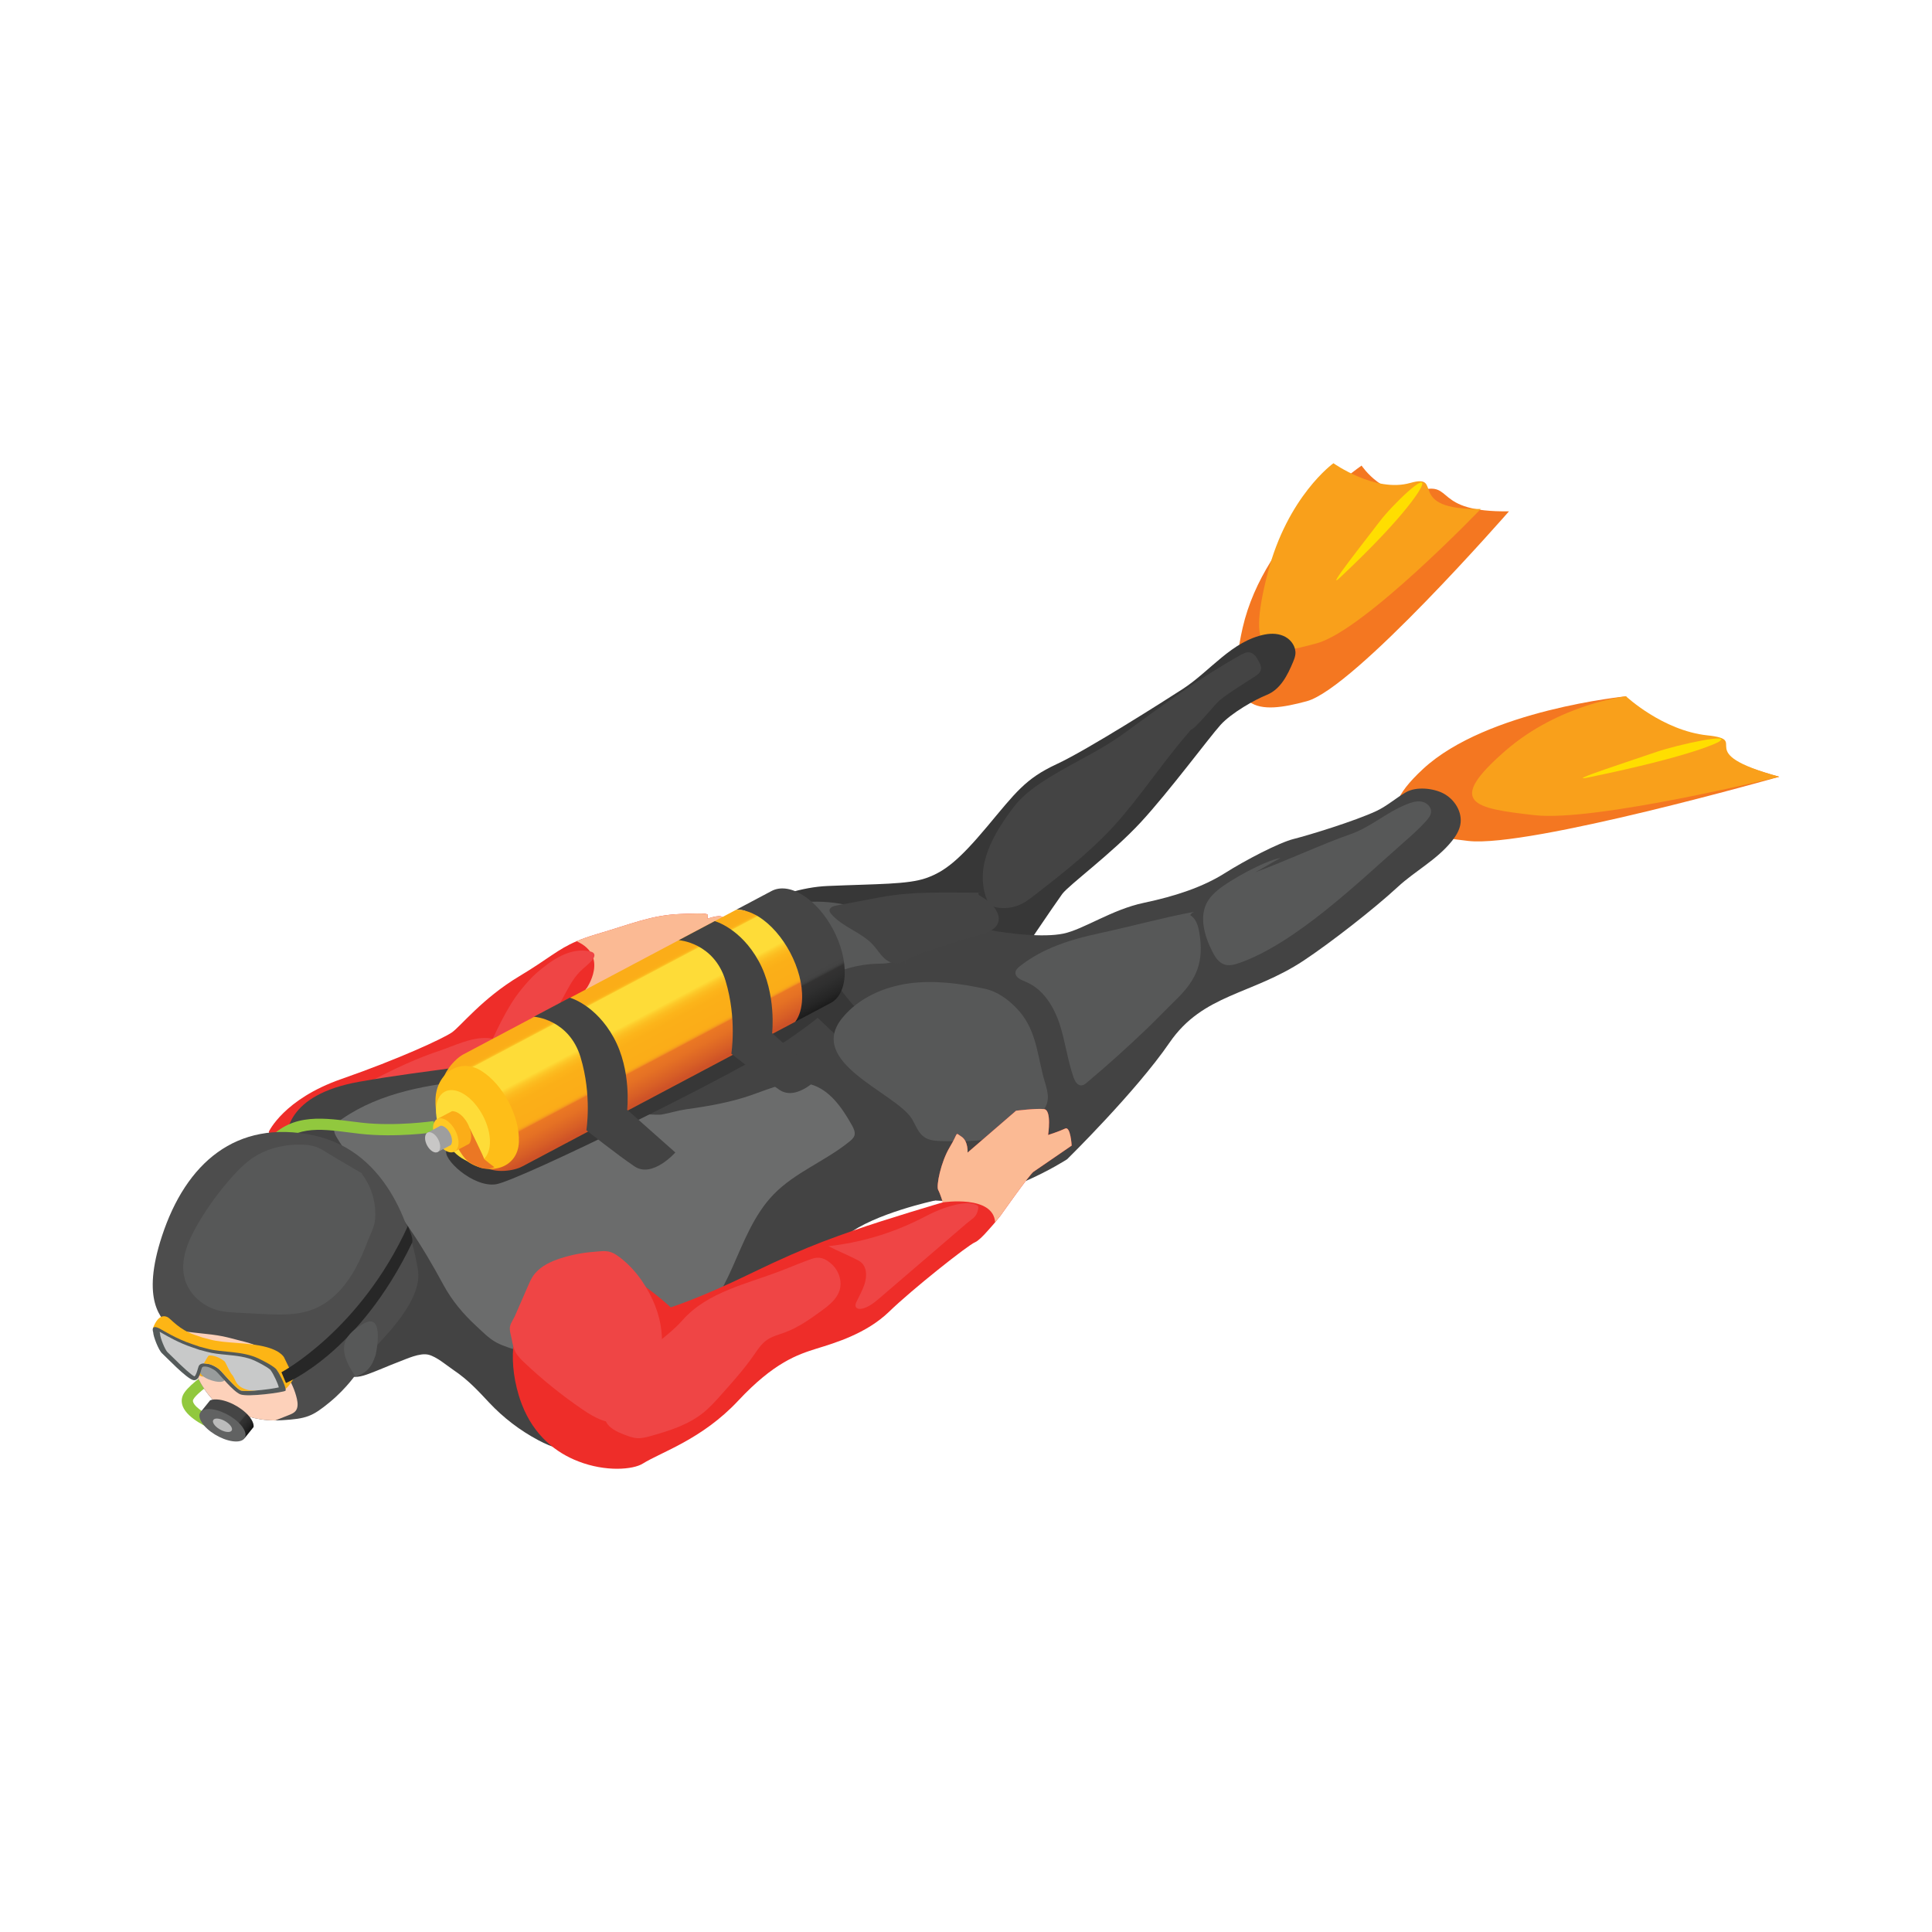 <svg enable-background="new 0 0 125 125" viewBox="0 0 125 125" xmlns="http://www.w3.org/2000/svg" xmlns:xlink="http://www.w3.org/1999/xlink"><linearGradient id="a"><stop offset="0" stop-color="#161616"/><stop offset=".093" stop-color="#252525"/><stop offset=".192" stop-color="#2f2f2f"/><stop offset=".257" stop-color="#333232"/><stop offset=".258" stop-color="#343433"/><stop offset=".266" stop-color="#3b3b3b"/><stop offset=".276" stop-color="#414141"/><stop offset=".29" stop-color="#444"/><stop offset=".33" stop-color="#454545"/><stop offset=".606" stop-color="#454545"/><stop offset=".651" stop-color="#454545"/><stop offset=".947" stop-color="#454545"/><stop offset=".955" stop-color="#454545"/><stop offset="1" stop-color="#454545"/></linearGradient><linearGradient id="b" gradientTransform="matrix(-.468 -.884 .884 -.468 -547.612 260.653)" gradientUnits="userSpaceOnUse" x1="-108.636" x2="-100.444" xlink:href="#a" y1="622.884" y2="622.884"/><linearGradient id="c" gradientTransform="matrix(-.468 -.884 .884 -.468 -547.612 260.653)" gradientUnits="userSpaceOnUse" x1="-108.165" x2="-100.799" y1="609.855" y2="609.855"><stop offset="0" stop-color="#ce5227"/><stop offset=".062" stop-color="#d75e26"/><stop offset=".18" stop-color="#e57124"/><stop offset=".257" stop-color="#eb7823"/><stop offset=".26" stop-color="#ee8222"/><stop offset=".266" stop-color="#f29220"/><stop offset=".273" stop-color="#f69e1d"/><stop offset=".282" stop-color="#f9a71a"/><stop offset=".295" stop-color="#fbac18"/><stop offset=".33" stop-color="#fbad18"/><stop offset=".487" stop-color="#fbaf18"/><stop offset=".543" stop-color="#fcb41a"/><stop offset=".583" stop-color="#fcbc20"/><stop offset=".616" stop-color="#fdc828"/><stop offset=".643" stop-color="#fed734"/><stop offset=".651" stop-color="#fedc38"/><stop offset=".947" stop-color="#fedc38"/><stop offset=".949" stop-color="#fed734"/><stop offset=".953" stop-color="#fdc828"/><stop offset=".958" stop-color="#fcbc20"/><stop offset=".965" stop-color="#fcb41a"/><stop offset=".974" stop-color="#fbaf18"/><stop offset="1" stop-color="#fbad18"/></linearGradient><linearGradient id="d" gradientTransform="matrix(-.757 -.462 .46 -.551 -388.836 346.245)" gradientUnits="userSpaceOnUse" x1="-169.113" x2="-165.37" xlink:href="#a" y1="601.599" y2="601.599"/><path d="m13.727 92.478c-.161-.066-1.582-.666-1.901-1.487-.098-.254-.091-.512.022-.749.444-.938 3.726-2.896 4.379-3.279l.367.626c-1.545.905-3.835 2.423-4.091 2.963-.019.042-.033.091-.001.176.147.38.965.86 1.499 1.079z" fill="#91c83e"/><path d="m92.076 49.747c-3.733 3.454-.983 4.217 2.933 4.663 3.916.445 20.11-4.154 20.11-4.154-5.829-1.603-3.286-2.533-6.183-2.839-2.896-.306-3.734-2.365-3.734-2.365s-8.997.875-13.126 4.695z" fill="#f47721"/><path d="m97.407 48.566c-3.931 3.415-2.025 3.732 1.89 4.177 3.916.445 15.822-2.488 15.822-2.488-5.829-1.603-1.751-2.371-4.648-2.677s-5.269-2.528-5.269-2.528-4.307.486-7.795 3.516z" fill="#f9a01b"/><path d="m107.154 48.656c-1.429.494-6.074 1.994-4.389 1.645 6.971-1.44 8.418-2.294 8.418-2.294 1.07-.621-2.6.155-4.029.649z" fill="#ffde00"/><path d="m80.401 40.61c-1.287 5.616 1.068 5.591 4.149 4.758s13.08-12.285 13.08-12.285c-4.986.071-3.504-1.985-5.773-1.341-2.269.645-3.763-1.619-3.763-1.619s-6.27 4.275-7.693 10.487z" fill="#f47721"/><path d="m82.013 37.1c-1.45 5.638.092 5.356 3.173 4.524s10.623-8.695 10.623-8.695c-4.986.071-2.302-2.327-4.57-1.682-2.269.645-4.966-1.277-4.966-1.277s-2.973 2.128-4.26 7.13z" fill="#f9a01b"/><path d="m89.248 33.761c-.845 1.12-3.636 4.629-2.54 3.599 4.534-4.259 5.24-5.832 5.24-5.832.524-1.151-1.856 1.114-2.7 2.233z" fill="#ffde00"/><path d="m83.797 42.42c-.026.136-.077.267-.13.396-.363.866-.814 1.788-1.724 2.151-.73.291-2.259 1.145-2.976 1.936-.717.792-3.309 4.294-5.159 6.297-1.85 2.004-4.653 4.061-5.081 4.639-.428.579-3.059 4.48-3.059 4.48s-8.363 4.781-9.92 5.308-5.158-.961-5.158-.961-2.426-2.446-4.011-2.919c-1.584-.473-3.319-.903-1.741-2.495s5.439-3.79 8.703-3.929 5.213-.096 6.394-.516 2.098-1.139 3.929-3.324 2.464-3.099 4.489-4.038 7.053-4.147 8.165-4.865c1.772-1.144 3.174-3.115 5.327-3.53.446-.086.928-.062 1.325.159.397.22.687.663.642 1.115-.004.031-.009.064-.015.096z" fill="#373737"/><path d="m46.784 59.469c-.036.421-.131.725-.131.725s-1.327 2.067-1.48 2.35c-.152.276-1.443 1.102-1.813 1.356-.363.254-1.864.203-2.14.239-.276.043-.987.21-1.501.131-.522-.08-1.777-.312-1.777-.312s-1.792 2.655-2.423 3.264c-.631.616-2.807 3.997-4.221 4.693-1.407.704-13.665 3.467-13.905 1.306 0 0 .965-2.111 4.693-3.409s6.572-2.618 7.145-3.01 1.958-2.198 4.381-3.648c1.878-1.124 2.452-1.726 3.692-2.256.356-.152.762-.297 1.277-.45 2.299-.675 3.561-1.24 5.44-1.313 1.886-.08 1.784-.007 1.77.145-.014.16-.014.16-.014.16s1.051-.392 1.007.029z" fill="#ee2d29"/><path d="m46.784 59.469c-.036.421-.131.725-.131.725s-1.327 2.067-1.48 2.35c-.152.276-1.443 1.102-1.813 1.356-.363.254-1.864.203-2.14.239-.276.043-.987.21-1.501.131-.522-.08-1.777-.312-1.777-.312s1.494-2.103-.638-3.061c.356-.152.762-.297 1.277-.45 2.299-.675 3.561-1.24 5.44-1.313 1.886-.08 1.784-.007 1.77.145-.014.16-.014.16-.014.16s1.051-.391 1.007.03z" fill="#fbba94"/><path d="m24.873 70.457c2.444-.357 5.296-.596 7.526-1.743 1.312-.675.206-1.497-.851-1.553-1.094-.059-2.153.506-3.164.841-1.953.647-3.781 1.614-5.593 2.576.693.081 1.393-.02 2.082-.121z" fill="#ef4545"/><path d="m34.747 62.923c-.369.318-.689.689-.998 1.066-1.052 1.284-1.652 2.836-2.409 4.317.451-.196.971.004 1.462-.035.658-.051 1.2-.523 1.653-1.003.741-.787 1.385-1.667 1.913-2.611.348-.625.654-1.29 1.159-1.797.257-.259.561-.471.796-.75.101-.12.189-.296.099-.425-.051-.073-.143-.102-.229-.122-1.276-.308-2.509.552-3.446 1.36z" fill="#ef4545"/><path d="m94.482 53.362c.156-.809-.364-1.648-1.095-2.027-.664-.344-1.753-.458-2.42-.078-.665.379-1.215.889-1.926 1.22-1.384.645-4.356 1.558-5.324 1.799s-3.133 1.372-4.501 2.235c-1.369.863-3.134 1.466-5.207 1.901-2.073.434-3.894 1.719-5.208 1.992-1.315.272-3.596-.006-4.767-.232s-1.831-.518-4.294-.799-6.227 2.29-6.065 3.483 7.076 7.847 6.868 9.054c-.209 1.208-4.022 5.441-.049 5.762s8.55-2.67 8.55-2.67 4.443-4.363 6.619-7.536 5.315-3.083 8.688-5.319c1.738-1.152 4.551-3.344 6.076-4.755 1.136-1.051 2.528-1.752 3.513-2.98.249-.31.466-.659.542-1.05z" fill="#434343"/><path d="m60.493 77.673s-3.965.844-5.723 2.26-6.864 4.948-8.174 5.486c-.053.022-.112.047-.176.075-1.524.67-5.346 5.631-6.474 6.923-.315.36-1.011.681-1.423.972-.277.195-.594.333-.925.403-.942.199-1.913-.157-2.764-.608-1.186-.629-2.267-1.455-3.185-2.435-.743-.794-1.366-1.472-2.289-2.095-.451-.305-1.105-.874-1.635-1.004-.569-.139-1.419.271-1.945.469-.647.244-1.277.531-1.926.769-.448.164-.976.316-1.378.058-.332-.213-.456-.635-.515-1.026-.061-.404-.081-.815-.058-1.223.006-.115.003-.256-.097-.313-.354-.201-.487.138-.786-.354-.17-.28-.269-.619-.384-.925-.277-.739-.528-1.487-.774-2.237-.437-1.333-.844-2.676-1.255-4.017-.509-1.66 2.207-1.724 1.771-2.054-.437-.331-1.678-1.878-1.819-2.652s-.023-3.313 4.652-4.15 8.22-.959 12.609-2.169 7.061-5.291 9.376-6.911c2.316-1.62 15.584 12.737 15.877 13.646s-.58 3.112-.58 3.112z" fill="#434343"/><path d="m55.288 73.45c-.051.174-.196.305-.334.413-1.552 1.262-3.525 1.987-4.91 3.423-1.262 1.306-1.922 3.061-2.662 4.722-.674 1.509-1.509 3.068-2.909 4.033-.558.385-1.081.747-1.494 1.182-.827-1.081-2.082-3.046-3.525-3.068-1.078-.016-2.205.874-3.01 1.491-.56.429-1.117.88-1.569 1.42-.391.467-.604.57-1.143.388-.544-.183-1.112-.326-1.621-.597-.478-.255-.927-.723-1.323-1.088-.831-.766-1.558-1.639-2.097-2.636-1.385-2.56-2.909-4.976-4.983-7.043-.674-.674-1.422-1.661-1.915-2.488-.094-.16-.181-.326-.174-.508.007-.312.276-.537.53-.711 2.51-1.726 5.6-2.22 8.566-2.51 2.749-.268 6.057-.464 8.457-1.951 1.103-.682 2.154-1.313 3.221-2.103.406-.312.841-.624 1.349-.704 1.074-.167 1.98.769 2.662 1.618.297.363.587.718.885 1.081.073.087.145.188.152.304.007.087-.029.181-.065.261-.566 1.161-1.842 1.784-3.061 2.212-1.197.413-2.48.747-3.423 1.603.363-.203 1.552-.022 1.937-.087.515-.094 1.008-.254 1.545-.334 1.429-.196 2.858-.443 4.221-.914 1.255-.435 2.575-1.059 3.852-.704 1.24.348 2.045 1.531 2.677 2.655.107.198.215.423.164.64z" fill="#6b6c6c"/><path d="m53.747 64.892s.392.188-2.604 2.264c-2.996 2.077-17.568 9.239-19.054 9.466s-3.535-1.686-3.19-2.239 21.562-12.835 24.848-9.491z" fill="#373737"/><path d="m17.642 74.525-.582-.432c1.533-2.065 3.613-1.798 5.625-1.543.234.03.47.06.708.087 2.21.254 4.642-.101 4.666-.104l.106.718c-.103.014-2.55.367-4.855.107-.241-.028-.48-.058-.718-.088-1.97-.252-3.67-.47-4.95 1.255z" fill="#91c83e"/><path d="m42.98 87.224c-.123.123-.326-.878-.42-.74-2.183-.493-3.516.935-5.67 1.32-.791.145-2.09.624-2.801 1.009-.167.087-.334.189-.493.305-.116-.109-.232-.21-.341-.319 1.661-2.176 4.756-4.664 6.2-4.642 1.443.021 2.698 1.987 3.525 3.067z" fill="#6b6c6c"/><path d="m56.742 62.354c.422-.011.877.003 1.223-.238.474-.33.543-1.045.289-1.563s-.75-.873-1.254-1.155c-3.353-1.876-7.931-1.204-10.604 1.558-.802.829-.17 1.338.516 1.899.511.418 2.592 2.586 3.218 2.443.267-.061.4-.599.615-.769.741-.586 1.864-.82 2.696-1.285.996-.557 2.162-.859 3.301-.89z" fill="#575858"/><path d="m58.997 72.388c.247.403.4.892.784 1.168.344.247.797.265 1.221.273 1.907.039 3.974.028 5.496-1.121.41-.31.982-.705 1.194-1.193.272-.627-.057-1.309-.216-1.96-.404-1.65-.52-3.101-1.71-4.328-.575-.592-1.249-1.084-2.051-1.256-1.61-.345-3.271-.569-4.903-.345-1.631.224-3.243.938-4.293 2.206-2.419 2.922 3.437 4.858 4.478 6.556z" fill="#575858"/><path d="m72.599 52.838c-1.657 1.96-3.656 3.524-5.676 5.089-.261.202-.524.406-.819.554-.514.258-1.115.337-1.678.218-.137-.029-.278-.072-.381-.167-.094-.086-.148-.207-.194-.326-.84-2.167.455-4.306 1.732-5.986.638-.839 1.532-1.443 2.431-1.994 1.57-.962 3.197-1.676 4.681-2.758 2.466-1.797 4.875-3.577 7.553-5.081.187-.105.392-.212.603-.177.293.048.47.343.607.607.079.153.161.321.13.491-.038.208-.23.348-.406.465-.754.5-1.563.963-2.266 1.532-.253.205-1.661 1.933-1.852 1.897-1.582 1.803-2.917 3.805-4.465 5.636z" fill="#444"/><path d="m58.526 62.28c-.035.104.18-.016.092-.083s-.208.009-.305.06c-.341.179-.773.027-1.063-.226s-.489-.594-.747-.88c-.76-.841-1.983-1.154-2.721-2.015-.054-.064-.108-.136-.112-.219-.01-.196.232-.29.425-.326l2.835-.534c2.155-.406 4.285-.296 6.497-.302-.043-.055-.139.019-.124.087s.084.108.146.141c.59.312 1.504 1.151 1.051 1.875-.385.614-1.775.762-2.398 1.009-.513.201-3.423.963-3.576 1.413z" fill="#444"/><path d="m70.324 70.04c-.104.087-.218.178-.353.186-.263.015-.427-.274-.514-.522-.396-1.131-.531-2.339-.909-3.475-.379-1.137-1.078-2.258-2.188-2.708-.299-.121-.69-.287-.659-.609.016-.168.154-.296.287-.401 1.473-1.165 3.292-1.732 5.103-2.12 2.051-.439 4.084-1.008 6.167-1.397-.105.042-.194.12-.252.217.378.217.516.688.588 1.118.31 1.859-.131 3.007-1.46 4.305-.645.63-1.267 1.283-1.918 1.909-1.259 1.208-2.556 2.375-3.892 3.497z" fill="#575858"/><path d="m81.21 56.434c.121-.043 1.528-.883 1.649-.926-1.018.172-3.275 1.416-4.068 2.078-.246.205-.478.434-.645.708-.59.971-.232 2.233.279 3.248.177.352.402.723.774.854.32.113.674.019.994-.094 3.66-1.287 7.764-5.281 10.613-7.788.511-.449 1.023-.9 1.475-1.408.15-.169.3-.361.309-.586.014-.331-.3-.604-.626-.658-.327-.054-.657.056-.964.18-1.334.535-2.325 1.488-3.67 1.946-1.611.549-4.514 1.881-6.12 2.446z" fill="#575858"/><path d="m24.092 87.406c-.051.268-.022 1.117-.979 1.393 0 0-.638.979-1.77 1.915-1.139.936-1.509 1.081-3.126 1.175-.138.007-.276.014-.406.014-1.357 0-2.118-.413-3.025-.653-.994-.261-2.06-1.98-2.132-2.582-.08-.609-.805-2.125-1.335-2.575-.058-.051-.131-.102-.21-.16l-.007-.007c-.675-.537-1.995-1.792-.617-5.969 1.538-4.671 4.773-7.565 9.806-6.499 5.027 1.081 6.412 6.535 6.753 8.733.334 2.197-2.901 4.953-2.952 5.215z" fill="#4d4d4d"/><path d="m19.12 91.296c-.105.126-.262.19-.414.252-.296.12-.595.239-.894.354-1.358.003-2.122-.412-3.029-.654-.989-.261-2.056-1.98-2.132-2.583-.075-.603-.804-2.123-1.335-2.572-.055-.049-.126-.1-.209-.163.111.046.227.085.351.112.975.224 1.991.222 2.97.421.37.077.731.179 1.094.272.367.094.74.176 1.077.341.325.159.608.382.873.628.824.755 1.491 1.717 1.739 2.809.057.264.085.572-.091.783z" fill="#fdd1ba"/><path d="m23.021 82.023c-.618 1.142-1.519 2.192-2.724 2.675-1.064.426-2.25.373-3.394.313-.533-.028-1.066-.056-1.599-.084-.343-.018-.687-.036-1.023-.105-1.077-.222-2.046-1.032-2.332-2.093-.317-1.175.199-2.406.806-3.461.662-1.149 1.447-2.227 2.338-3.21.307-.338.628-.667.988-.948 1.028-.802 2.352-1.118 3.64-1.043.733.043 1.019.252 1.606.615.696.43 1.413.831 2.118 1.247.027-.006-.015-.048-.031-.025-.016.022.001.053.018.075.626.828.925 1.897.834 2.93-.044.497-.295.919-.471 1.383-.226.591-.474 1.176-.774 1.731z" fill="#575858"/><path d="m47.632 58.861 2.278-1.208c.535-.288 1.257-.225 2.039.267 1.563.979 2.769 3.273 2.703 5.125-.015.464-.109.85-.267 1.162-.154.309-.372.543-.638.685l-2.297 1.217c.262-.357.421-.854.445-1.479.069-1.92-1.188-4.301-2.808-5.316-.524-.325-1.02-.475-1.455-.453z" fill="url(#b)"/><path d="m29.965 68.225 17.667-9.364c.435-.022.931.128 1.455.453 1.62 1.016 2.877 3.396 2.808 5.316-.024.625-.183 1.122-.445 1.479l-17.648 9.354c-.533.292-1.754.489-2.537-.003-1.561-.976-2.773-3.271-2.704-5.12.032-.923.875-1.825 1.404-2.115z" fill="url(#c)"/><path d="m28.177 71.106c-.06 1.662.778 3.232 2.178 4.11s3.157.33 3.217-1.332-1.026-3.721-2.427-4.598c-1.4-.878-2.908.158-2.968 1.82z" fill="#febe18"/><path d="m28.212 71.775c-.041 1.143.706 2.558 1.669 3.162s1.777.166 1.818-.977-.706-2.558-1.669-3.162c-.963-.602-1.777-.165-1.818.977z" fill="#fedc38"/><path d="m30.39 72.998s.955 1.949.928 1.973c-.026.023.669.546.669.546s-.484.248-1.058-.027-.792-.298-1.376-1.342c-.583-1.045.837-1.15.837-1.15z" fill="#eb7724"/><path d="m28.376 72.354.87-.461c.127-.006.271.037.424.132.472.296.837.989.817 1.548-.007.182-.053.326-.13.43l-.865.458c-.155.085-.366.066-.594-.078-.454-.284-.807-.952-.787-1.49.011-.269.111-.455.265-.539z" fill="#fbad18"/><path d="m28.02 72.94c-.02.539.333 1.208.788 1.492.454.285.839.079.858-.461.02-.539-.333-1.208-.788-1.492s-.839-.078-.858.461z" fill="#ffc925"/><path d="m27.712 73.253.794-.421c.075-.004.161.022.252.078.28.176.498.588.486.92-.004.108-.032.194-.077.256l-.79.419c-.092.051-.218.039-.353-.046-.27-.169-.48-.566-.468-.886.005-.16.065-.27.156-.32z" fill="#9e9e9e"/><path d="m27.501 73.602c-.012.321.198.718.468.887s.499.047.51-.274c.011-.32-.198-.718-.468-.887s-.499-.047-.51.274z" fill="#c8c7c6"/><path d="m18.407 87.88s-.134-.439-1.16-.721c-1.174-.323-2.69-.228-3.669-.496l-.48-.125-.5-.172c-1.006-.333-1.544-1.036-1.747-1.142-.633-.332-.957.721-.957.721.005.271.922 1.185 1.143 1.38.222.195 1.594 1.652 2.026 1.733s.471-.744.581-.839c.092-.08.316-.024.386-.003.071.023.307.106.503.273.233.198 2.985 1.28 3.466 1.475.48.195.884-.627.982-.725.099-.098-.386-.935-.574-1.359z" fill="#fdb515"/><path d="m12.959 88.837s.093.283.756.484.809-.01.809-.01-.383-.811-1.12-1.035c-.736-.223-.445.561-.445.561z" fill="#989c9c"/><path d="m17.897 88.622s-.086-.204-1.16-.721-2.356-.376-3.335-.644l-.48-.125-.5-.172c-1.006-.333-1.878-.888-2.081-.994-.633-.332-.429.236-.429.236.005.271.353 1.165.574 1.359.222.195 1.594 1.652 2.026 1.733s.471-.744.581-.839c.092-.08.316-.024.386-.004.071.023.307.106.503.273.233.198 1.084 1.294 1.564 1.489s2.827-.134 2.925-.233c.098-.097-.318-1.011-.574-1.358z" fill="#545a5a"/><path d="m16.422 89.976c-.673.045-.836-.009-.842-.012-.245-.1-.783-.7-1.041-.989-.178-.199-.282-.314-.359-.38-.23-.196-.501-.296-.607-.33-.091-.026-.247-.063-.396-.054-.109.007-.198.038-.257.09-.06.051-.084.131-.129.29-.032.113-.113.402-.21.462-.184-.08-.682-.519-1.469-1.301-.131-.13-.23-.228-.277-.269-.147-.131-.474-.929-.478-1.169v-.022l-.008-.023c-.011-.032-.018-.069-.021-.101.014.007.03.014.048.024.031.016.079.044.142.081.349.201 1.074.62 1.91.897l.489.168.475.124c.397.109.822.15 1.272.194.634.062 1.29.126 1.85.396.753.363.948.544.982.579l.015.021c.206.279.489.907.526 1.112-.234.058-.945.167-1.615.212z" fill="#c8c9c9"/><path d="m16.054 89.933c-.866-.216-.783-.7-1.041-.989-.178-.199-.407-.797-.484-.863-.23-.196-.501-.296-.607-.329-.091-.026-.247-.063-.396-.054-.079.005-.295.485-.349.514.045.009.364.044.396.054.106.034.377.133.607.33.077.066.182.181.359.38.258.288.796.889 1.041.989.006.002.169.056.842.012.082-.005.165-.012.248-.019-.484.018-.61-.023-.616-.025z" fill="#fdb515"/><path d="m18.209 88.784.293.695s4.712-1.903 8.157-9.067c.125-.26-.272-1.086-.272-1.086-3.082 6.753-8.178 9.458-8.178 9.458z" fill="#272727"/><path d="m24.302 87.675c-.113.266-.281 1.108-1.302 1.381-1.127-1.633-.979-2.547.49-3.403 1.468-.848.812 2.022.812 2.022z" fill="#575858"/><path d="m13.06 91.264.534-.663c.146-.06.349-.076.597-.042.77.108 1.695.675 2.066 1.265.12.192.168.363.151.503l-.529.658c-.124.154-.389.223-.761.17-.741-.104-1.633-.65-1.99-1.219-.179-.283-.191-.519-.068-.672z" fill="url(#d)"/><path d="m13.052 92.026c.358.57 1.25 1.116 1.992 1.221.742.104 1.053-.273.694-.843-.358-.57-1.25-1.116-1.992-1.221-.742-.104-1.053.273-.694.843z" fill="#616262"/><path d="m13.838 92.137c.148.236.518.463.826.506.307.043.436-.113.288-.349-.149-.236-.518-.463-.826-.506-.308-.044-.437.112-.288.349z" fill="#bbb"/><path d="m69.337 74.12s-2.204 1.507-2.471 1.695c-.266.187-2.124 2.828-2.124 2.828s-.15.185-.358.443c-.139.158-.303.355-.47.536-.311.357-.639.675-.83.753-.438.168-4.095 3.067-5.564 4.497-1.479 1.423-3.493 2.015-4.697 2.386-1.202.379-2.736.877-5.07 3.377-2.336 2.492-4.968 3.312-6.16 4.057-.628.397-2.402.548-4.169-.139-1.443-.553-2.882-1.668-3.66-3.69-.078-.191-.142-.394-.207-.605-1.509-5.067 1.854-8.401 4.103-8.671 2.256-.272 5.736 2.999 5.736 2.999s1.912-.602 5.124-2.167c2.085-1.011 3.449-1.595 4.701-2.078.685-.259 1.326-.492 2.039-.741 2.005-.707 5.743-1.808 5.743-1.808s-.172-.563-.305-.809c-.132-.246.163-1.788.756-2.771s.305-.958.757-.67c.446.298.39 1.032.39 1.032l3.139-2.712s1.327-.165 1.818-.103c.501.068.254 1.674.254 1.674s.74-.239 1.101-.414c.353-.18.424 1.101.424 1.101z" fill="#ee2d29"/><path d="m69.337 74.12s-2.204 1.507-2.471 1.695c-.266.187-2.124 2.828-2.124 2.828s-.15.185-.358.443c-.114-1.791-3.381-1.293-3.381-1.293s-.172-.563-.305-.809c-.132-.246.163-1.788.756-2.771s.305-.958.757-.67c.446.298.39 1.032.39 1.032l3.139-2.712s1.327-.165 1.818-.103c.501.068.254 1.674.254 1.674s.74-.239 1.101-.414c.353-.181.424 1.1.424 1.1z" fill="#fbba94"/><g fill="#ef4545"><path d="m36.068 81.481c-.627.223-1.235.552-1.597 1.104-.121.185-.21.388-.298.591-.286.655-.568 1.312-.857 1.965-.093.209-.268.445-.315.669-.054.26.056.568.104.823.056.298.115.601.26.866.14.257.354.466.567.667 1.173 1.109 2.435 2.124 3.768 3.034.762.519 1.669 1.025 2.558.783.553-.15 1-.577 1.292-1.071.421-.713.604-1.567.954-2.311.393-.837.388-1.971.237-2.862-.095-.563-.273-1.111-.51-1.63-.514-1.128-1.293-2.184-2.319-2.895-.529-.366-.902-.267-1.518-.219-.715.055-1.423.194-2.105.411-.074.024-.147.049-.221.075z"/><path d="m44.175 85.398c-.543.614-1.17 1.089-1.794 1.617-.882.746-1.628 1.64-2.332 2.556-.347.451-.691.921-.859 1.464-.082.265-.119.555-.033.819.17.52.739.776 1.25.973.263.101.532.204.814.222.299.018.595-.06.884-.141 1.202-.334 2.425-.723 3.397-1.504.426-.343.793-.753 1.157-1.161.737-.825 1.475-1.652 2.108-2.559.246-.354.484-.727.835-.977s.782-.353 1.186-.502c.85-.314 1.601-.843 2.334-1.376.497-.361 1.021-.767 1.201-1.355.184-.605-.066-1.296-.543-1.712-.409-.357-.774-.487-1.271-.312-.645.227-1.278.497-1.915.745-2.196.855-4.803 1.377-6.419 3.203z"/><path d="m62.52 79.172c-1.855 1.593-3.71 3.185-5.566 4.778-.345.296-.708.602-1.149.715-.161.041-.375.03-.44-.123-.042-.099.001-.212.047-.31.173-.372.384-.727.513-1.117.18-.544.187-1.251-.368-1.549-.62-.333-1.322-.607-1.959-.939 2.031-.223 4.023-.806 5.854-1.714.46-.228.912-.477 1.392-.66.566-.215 1.565-.536 2.171-.348.331.103.323.154.226.495-.109.374-.398.495-.721.772z"/></g><path d="m34.541 65.78s2.273.151 3.021 2.621c.748 2.471.376 4.724.376 4.724s1.959 1.562 3.115 2.34c1.156.779 2.641-.9 2.641-.9l-3.117-2.764s.299-2.539-.87-4.669c-1.17-2.131-2.841-2.584-2.841-2.584z" fill="#434343"/><path d="m43.92 60.829s2.273.151 3.021 2.621.376 4.724.376 4.724 1.959 1.562 3.115 2.34 2.641-.9 2.641-.9l-3.117-2.764s.299-2.539-.87-4.669c-1.17-2.131-2.841-2.584-2.841-2.584z" fill="#434343"/></svg>